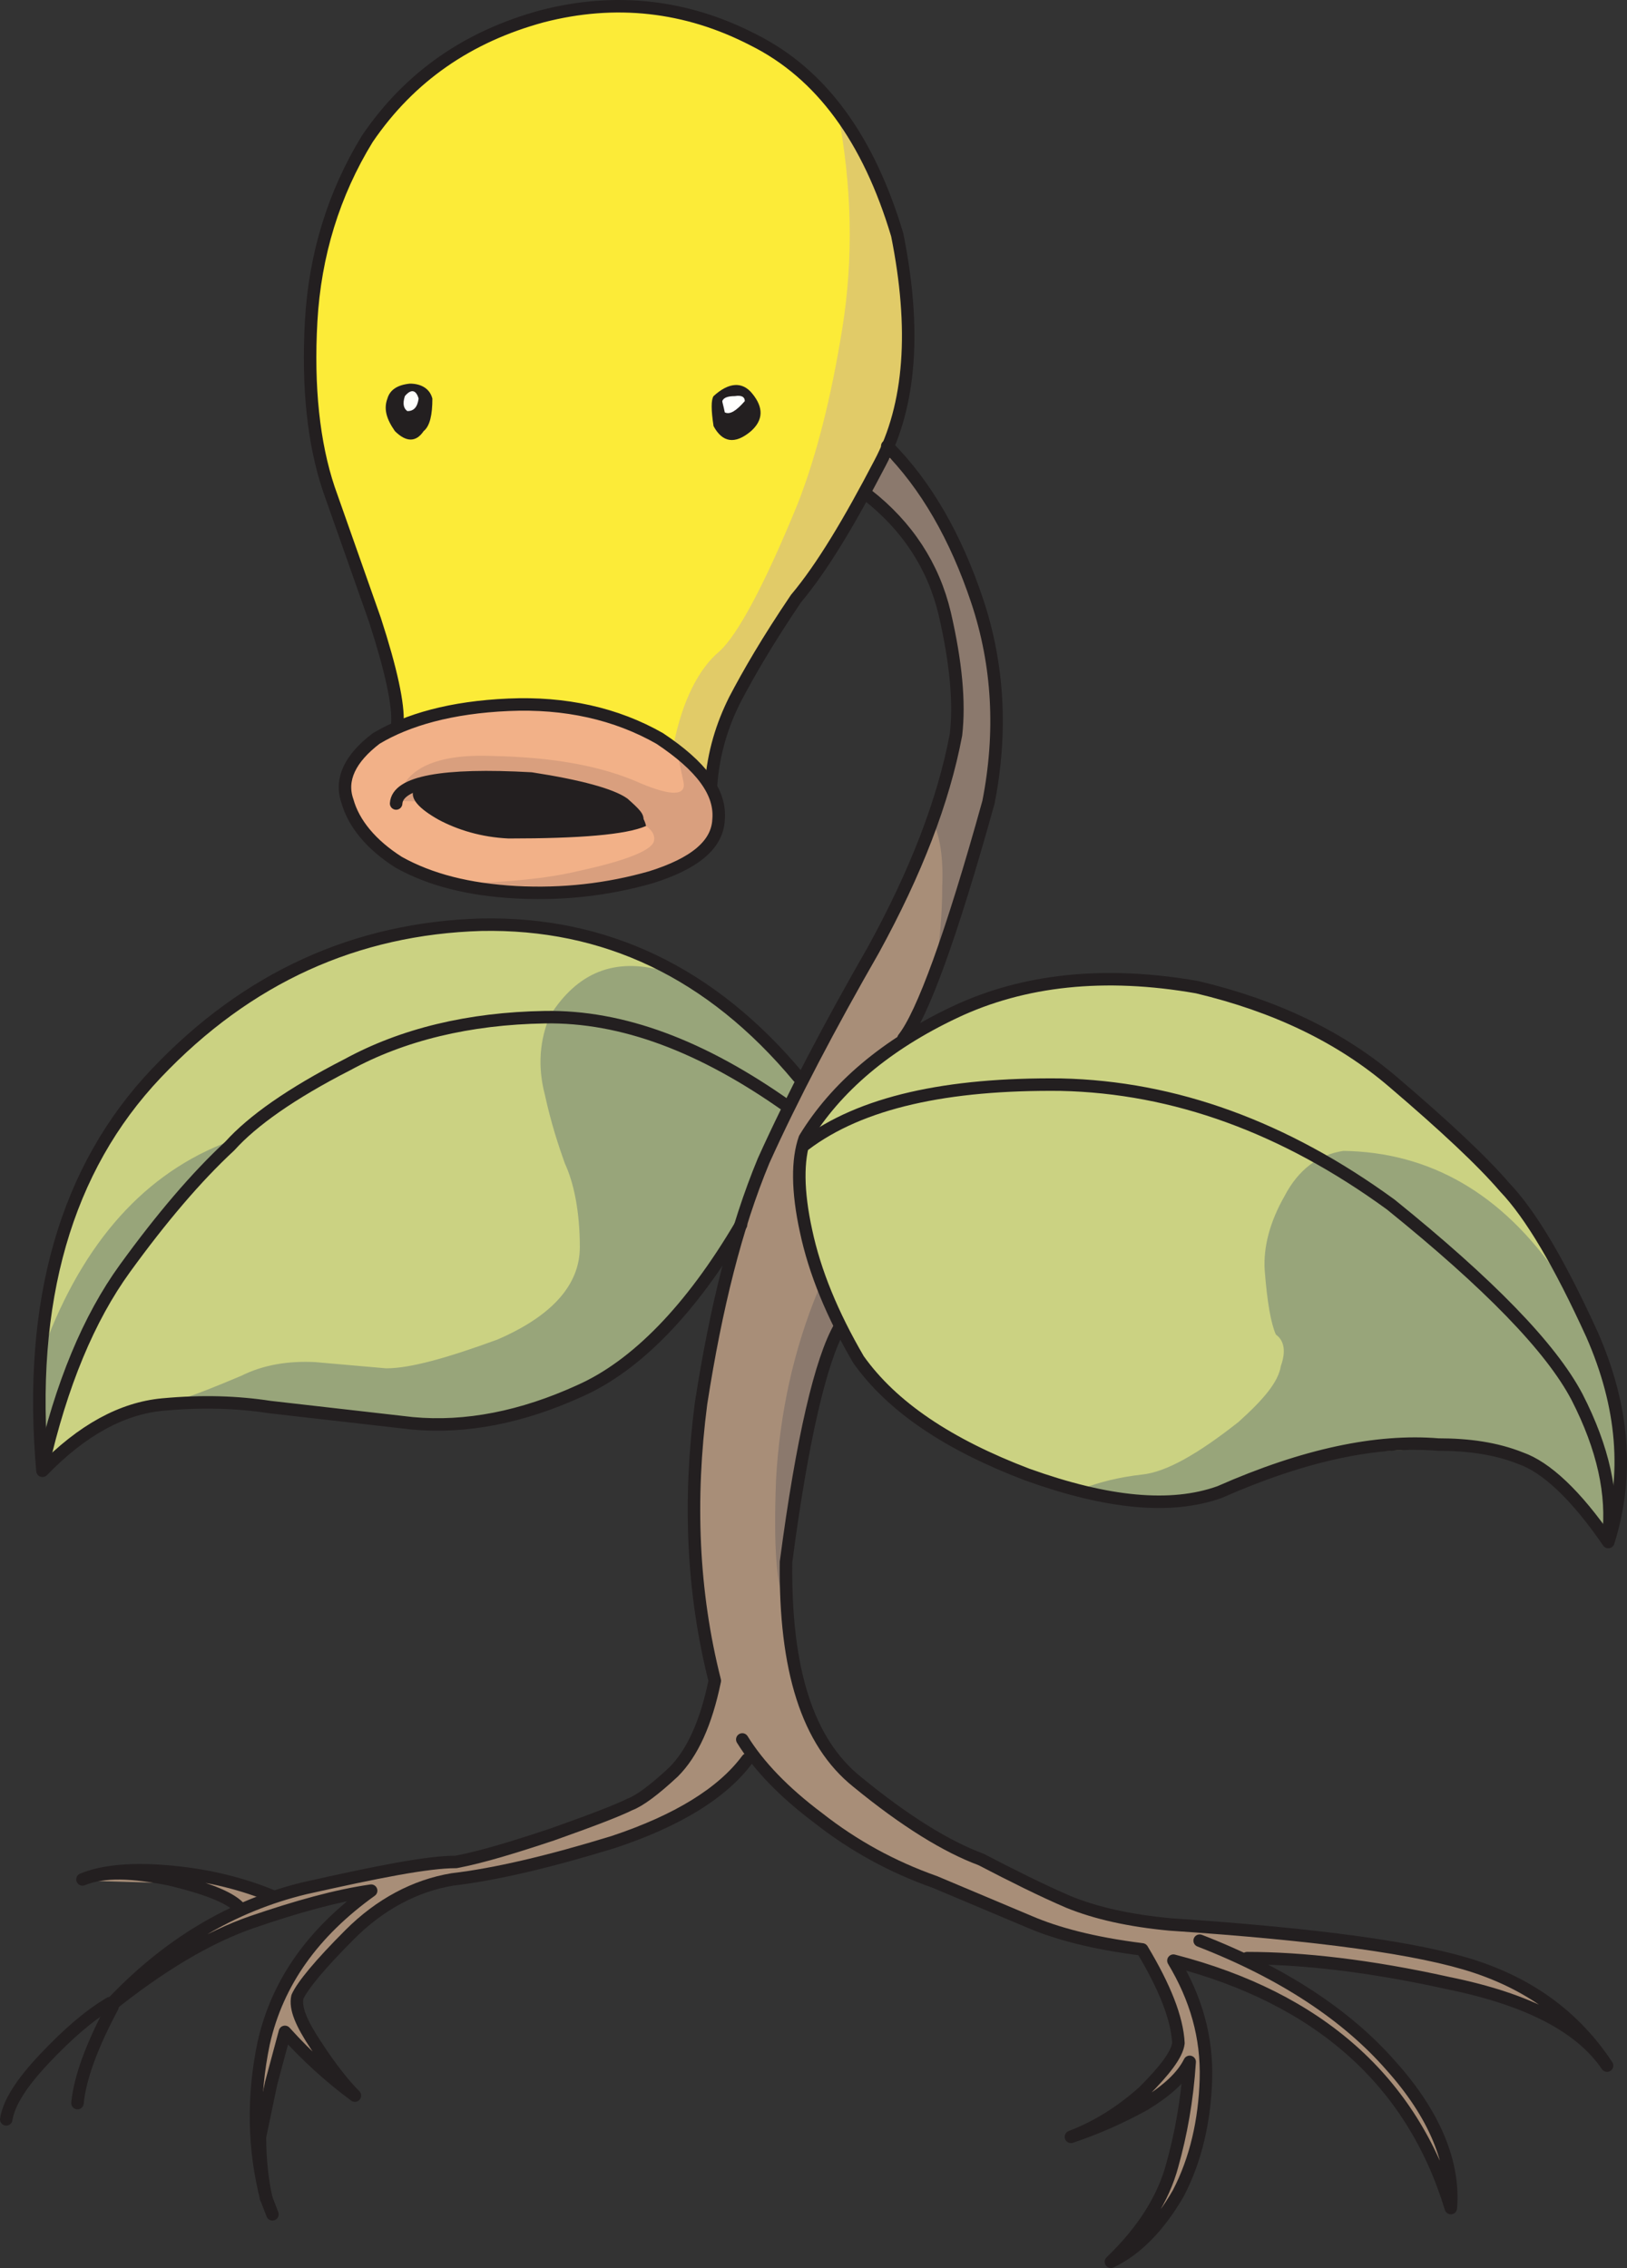 <?xml version="1.0" encoding="UTF-8"?>
<svg xmlns="http://www.w3.org/2000/svg" xmlns:xlink="http://www.w3.org/1999/xlink" width="483.99pt" height="674.7pt" viewBox="0 0 483.99 674.7" version="1.1">
<rect x="0" y="0" width="483.99" height="674.7" fill="#333333" stroke="none"/>
<defs>
<clipPath id="clip1">
  <path d="M 235 289 L 483.988 289 L 483.988 461 L 235 461 Z M 235 289 "/>
</clipPath>
<clipPath id="clip2">
  <path d="M 218 515 L 434 515 L 434 674.699 L 218 674.699 Z M 218 515 "/>
</clipPath>
</defs>
<g id="surface1">
<path style=" stroke:none;fill-rule:nonzero;fill:rgb(65.9%,55.699%,47.099%);fill-opacity:1;" d="M 294.414 239.395 C 298.504 218.207 297.391 198.504 291.441 179.172 C 285.121 160.215 276.199 144.977 264.305 133.078 L 257.984 147.578 C 270.254 156.5 277.688 167.281 281.031 179.918 C 284.008 192.559 285.496 205.566 284.75 219.324 C 282.891 233.82 275.457 253.52 261.703 278.43 C 248.32 303.703 236.797 326.008 227.875 346.086 C 219.695 365.414 213.375 389.578 209.289 418.203 C 205.199 446.824 206.312 474.336 213.008 500.727 C 210.773 513.367 206.688 522.285 201.109 527.492 C 195.535 533.066 191.07 536.039 187.727 537.156 C 184.008 539.016 176.203 541.988 165.051 546.078 C 153.527 550.168 143.863 552.77 136.055 554.258 L 114.496 556.859 C 104.828 558.344 93.68 560.949 81.41 565.035 C 73.23 561.32 63.566 558.719 51.672 557.602 C 40.148 556.117 31.227 556.859 24.906 559.461 L 50.93 560.203 C 62.082 563.18 68.773 565.781 71.746 568.383 C 56.875 574.703 43.867 584.367 32.34 597.75 C 48.328 585.48 62.824 576.934 75.832 572.102 C 88.473 567.641 100.367 564.664 110.777 562.809 C 93.68 575.074 82.898 590.316 79.18 608.16 C 75.832 623.773 75.832 638.641 79.551 653.141 C 78.438 648.305 78.066 642.73 78.066 636.41 L 81.41 620.426 C 82.527 613.734 84.012 608.902 85.5 605.184 C 91.82 612.621 98.883 618.941 106.316 624.145 C 102.602 620.426 98.512 615.594 94.422 608.902 C 89.961 602.582 88.102 597.75 88.844 594.777 C 90.332 591.059 95.539 585.109 104.457 576.191 C 113.75 567.27 123.789 561.691 134.941 559.461 C 147.578 558.344 163.562 554.258 182.895 547.938 C 202.223 541.988 215.98 533.438 223.414 523.031 C 235.68 538.645 254.27 551.281 278.43 560.578 L 306.684 572.102 C 314.488 575.816 325.27 578.789 340.141 580.648 C 347.203 591.43 350.918 600.723 350.918 608.902 C 350.551 611.879 346.832 616.707 340.512 622.656 C 334.191 628.977 326.758 633.438 318.949 636.41 C 326.758 633.809 334.191 630.465 340.883 626.375 C 347.574 622.656 352.406 618.195 354.266 614.105 C 353.523 625.258 351.664 635.668 349.434 644.961 C 346.832 654.625 340.512 663.918 330.848 673.215 C 338.652 669.867 345.344 662.805 351.289 653.141 C 356.125 643.102 358.727 631.578 359.098 618.941 C 359.098 606.672 356.125 594.777 349.434 583.996 C 392.555 595.148 420.434 619.312 431.957 657.598 C 433.074 645.332 428.242 632.324 417.832 618.566 C 407.051 605.184 391.441 593.289 370.621 583.254 C 387.352 583.254 407.426 585.48 431.215 590.688 C 454.637 595.891 470.617 603.699 478.426 614.852 C 469.133 601.094 456.121 591.43 439.395 585.855 C 422.664 580.281 392.184 576.191 348.316 573.215 C 336.422 572.102 326.387 569.871 318.207 566.523 C 310.398 562.809 301.852 558.719 292.184 553.516 C 282.148 550.168 269.883 542.734 255.012 530.836 C 240.516 518.941 233.82 497.008 234.566 465.41 C 239.027 428.238 244.602 404.816 250.18 395.152 L 269.508 309.281 C 275.086 302.59 283.266 279.172 294.414 239.395 "/>
<path style=" stroke:none;fill-rule:nonzero;fill:rgb(79.599%,82.399%,50.999%);fill-opacity:1;" d="M 284.008 301.105 C 263.934 310.77 248.691 323.41 239.77 338.648 C 237.172 345.34 237.172 354.262 239.77 366.531 C 242.371 378.426 247.578 391.062 255.758 404.445 C 265.422 418.574 282.148 430.098 305.57 438.648 C 329.359 447.566 348.691 449.426 363.188 443.852 C 388.094 432.699 409.656 428.238 427.871 429.727 C 436.789 429.727 444.969 431.211 452.777 433.812 C 460.211 436.414 468.762 444.594 478.426 458.719 C 484.746 438.648 483.258 418.203 473.594 397.012 C 464.297 375.824 455.379 361.324 447.57 353.52 C 441.254 345.34 430.102 334.934 414.488 321.922 C 398.875 308.539 379.543 299.246 356.496 293.672 C 328.613 288.836 304.453 291.438 284.008 301.105 "/>
<path style=" stroke:none;fill-rule:nonzero;fill:rgb(79.599%,82.399%,50.999%);fill-opacity:1;" d="M 220.812 364.301 L 237.91 320.434 C 211.891 289.207 180.293 273.969 143.117 275.082 C 105.945 276.195 73.977 291.066 46.84 319.32 C 20.074 347.57 8.551 386.977 13.012 437.531 C 24.535 425.266 36.43 418.945 48.699 417.828 C 60.223 416.715 71.004 416.715 80.297 418.574 L 123.047 423.406 C 139.027 424.52 155.387 421.547 172.484 413.738 C 189.957 406.305 205.941 389.578 220.812 364.301 "/>
<path style=" stroke:none;fill-rule:nonzero;fill:rgb(98.799%,91.8%,21.999%);fill-opacity:1;" d="M 224.527 11.148 C 204.086 0.738 183.27 -1.488 161.336 4.457 C 139.773 10.031 122.301 21.93 109.289 40.891 C 99.254 57.246 93.68 75.09 92.562 95.164 C 91.449 114.863 93.305 131.594 98.137 144.977 L 111.52 183.637 C 116.355 198.879 118.586 208.914 118.215 214.859 L 211.52 232.703 C 212.633 223.41 214.863 214.859 218.582 207.426 C 222.672 199.992 228.617 189.957 237.172 177.688 C 244.605 168.023 253.152 154.641 261.703 137.168 C 270.996 119.695 272.484 97.02 266.906 69.512 C 258.73 40.516 244.605 21.188 224.527 11.148 "/>
<path style=" stroke:none;fill-rule:nonzero;fill:rgb(94.899%,69.398%,53.299%);fill-opacity:1;" d="M 102.602 239.77 C 104.457 246.457 109.66 252.406 118.215 257.609 C 127.508 263.188 139.027 266.16 152.785 266.902 C 166.539 267.277 179.922 265.789 192.93 262.07 C 205.941 257.98 212.633 252.406 213.379 244.602 C 214.121 237.164 208.172 228.988 195.906 221.18 C 182.523 213.375 167.652 210.402 150.555 210.77 C 133.824 211.516 120.441 214.859 111.52 221.18 C 103.715 227.129 100.742 233.074 102.602 239.77 "/>
<path style=" stroke:none;fill-rule:nonzero;fill:rgb(59.599%,64.699%,47.8%);fill-opacity:1;" d="M 70.629 338.648 C 45.352 347.199 26.395 366.902 14.129 398.129 C 12.27 407.422 11.523 418.574 11.895 431.211 C 18.961 408.906 28.625 389.203 41.262 371.734 C 53.902 354.633 63.566 343.48 70.629 338.648 "/>
<path style=" stroke:none;fill-rule:nonzero;fill:rgb(59.599%,64.699%,47.8%);fill-opacity:1;" d="M 221.184 362.812 C 224.527 353.148 230.105 339.395 238.285 321.18 C 225.273 304.078 211.52 293.297 197.395 288.836 C 182.895 284.746 171.742 289.207 163.562 302.219 C 160.59 309.281 159.848 317.09 162.078 325.641 C 163.938 334.188 166.168 340.879 168.023 346.086 C 170.629 351.66 172.484 360.211 172.484 370.988 C 172.484 382.141 164.309 391.438 147.953 398.496 C 132.711 404.074 121.93 407.051 114.867 407.051 L 93.68 405.191 C 85.871 404.82 78.438 405.934 71.746 409.281 C 64.684 412.254 58.363 414.855 52.414 416.715 L 103.715 420.805 C 141.633 425.266 168.398 420.805 183.27 408.164 C 198.508 395.523 211.148 380.656 221.184 362.812 "/>
<path style=" stroke:none;fill-rule:nonzero;fill:rgb(59.599%,64.699%,47.8%);fill-opacity:1;" d="M 479.168 457.605 C 485.488 430.098 480.656 403.703 463.559 379.539 C 446.828 355.008 425.266 342.738 399.617 342.367 C 392.184 343.48 386.234 347.945 382.148 355.75 C 377.684 363.555 375.828 370.988 376.199 377.684 C 376.941 387.348 378.059 393.668 379.543 397.012 C 382.148 398.871 382.516 402.215 381.031 406.305 C 380.289 411.141 375.828 416.344 368.391 423.031 C 356.125 432.699 346.832 437.902 339.77 438.648 C 333.078 439.391 327.129 440.879 322.297 442.734 C 333.078 447.941 344.602 448.684 356.496 445.711 C 368.02 442.363 379.914 438.273 392.184 432.699 L 440.137 430.098 C 452.406 431.211 465.414 440.133 479.168 457.605 "/>
<path style=" stroke:none;fill-rule:nonzero;fill:rgb(54.5%,47.499%,42.699%);fill-opacity:1;" d="M 243.488 383.629 C 236.055 401.473 231.965 420.434 230.848 440.133 C 230.105 459.836 230.848 472.105 233.824 477.309 C 233.453 465.039 235.312 450.172 239.398 432.699 C 243.117 415.227 246.09 402.59 248.691 394.41 "/>
<path style=" stroke:none;fill-rule:nonzero;fill:rgb(54.5%,47.499%,42.699%);fill-opacity:1;" d="M 256.871 147.574 C 261.332 148.32 267.277 154.641 274.344 165.793 C 281.406 176.945 284.75 195.531 284.379 221.922 C 282.895 230.848 280.66 238.281 277.688 244.973 C 279.547 248.688 280.66 255.008 280.289 263.559 C 280.289 272.109 279.547 279.172 278.801 284.375 C 293.672 252.777 299.246 222.297 294.789 192.93 C 291.07 177.688 285.863 164.676 279.176 153.895 C 272.484 143.117 267.277 137.168 263.562 136.055 "/>
<path style=" stroke:none;fill-rule:nonzero;fill:rgb(85.1%,62.399%,49.399%);fill-opacity:1;" d="M 203.34 232.703 C 204.086 236.793 199.621 236.793 190.703 233.074 C 179.18 227.871 164.68 225.27 146.836 224.898 C 129.734 224.152 120.074 228.617 118.215 238.281 L 151.297 239.023 L 184.754 242.367 C 192.188 244.602 195.535 247.574 194.422 250.547 C 193.305 253.152 185.867 256.125 172.113 259.098 C 162.824 261.328 151.297 262.445 136.801 262.812 L 175.832 264.305 C 191.074 262.812 202.598 258.355 210.402 251.293 C 217.84 244.602 214.863 234.562 201.109 222.297 "/>
<path style=" stroke:none;fill-rule:nonzero;fill:rgb(88.199%,79.599%,40.799%);fill-opacity:1;" d="M 249.062 32.336 C 253.523 55.387 253.898 76.945 250.551 97.762 C 247.203 118.582 242.746 136.055 237.168 150.18 C 227.133 174.715 219.324 188.84 214.121 193.672 C 207.801 198.879 202.969 208.543 200.367 221.555 L 210.777 232.332 C 213.379 221.555 216.723 212.629 219.695 205.566 C 222.672 198.879 227.504 189.953 234.938 179.172 C 240.887 171.738 247.949 160.961 256.5 146.832 C 265.051 133.078 269.883 116.352 270.996 97.02 C 272.484 78.062 265.051 56.5 249.062 32.336 "/>
<path style=" stroke:none;fill-rule:nonzero;fill:rgb(100%,100%,99.199%);fill-opacity:1;" d="M 213.75 123.043 C 214.492 125.273 216.352 126.016 220.07 124.527 C 223.043 122.297 223.785 120.066 222.301 117.836 C 220.441 115.609 218.582 115.234 215.98 116.352 C 213.75 118.211 213.379 120.441 213.75 123.043 "/>
<path style=" stroke:none;fill-rule:nonzero;fill:rgb(100%,100%,99.199%);fill-opacity:1;" d="M 121.559 123.414 C 123.418 123.043 124.531 121.926 124.902 119.324 C 123.418 114.121 121.188 114.121 118.957 118.211 C 118.586 121.926 119.699 123.414 121.559 123.414 "/>
<path style=" stroke:none;fill-rule:nonzero;fill:rgb(13.699%,12.199%,12.5%);fill-opacity:1;" d="M 123.047 234.934 C 121.93 237.535 124.531 240.512 130.48 243.855 C 136.055 246.828 143.117 249.062 151.297 249.434 C 172.484 249.434 186.238 248.316 192.188 245.715 C 191.07 240.512 184.754 236.422 174.344 233.449 C 163.562 230.848 152.41 229.73 140.145 230.102 C 132.34 230.473 126.391 231.961 123.047 234.934 "/>
<path style="fill:none;stroke-width:37.17;stroke-linecap:round;stroke-linejoin:round;stroke:rgb(13.699%,12.199%,12.5%);stroke-opacity:1;stroke-miterlimit:4;" d="M 1033.438 4364.188 C 1052.031 4297.273 1104.062 4234.07 1185.859 4182.039 C 1278.789 4130.008 1394.023 4100.281 1535.273 4092.82 C 1672.812 4085.398 1806.641 4100.281 1936.758 4137.469 C 2066.875 4178.328 2133.789 4234.07 2137.5 4308.445 C 2144.922 4390.203 2085.469 4468.289 1962.773 4550.047 C 1832.656 4624.422 1680.273 4657.898 1512.969 4650.438 C 1341.992 4642.977 1211.875 4605.828 1118.945 4550.047 C 1040.859 4490.594 1011.133 4427.391 1033.438 4364.188 " transform="matrix(0.1,0,0,-0.1,0,674.7)"/>
<path style="fill:none;stroke-width:37.17;stroke-linecap:round;stroke-linejoin:round;stroke:rgb(13.699%,12.199%,12.5%);stroke-opacity:1;stroke-miterlimit:4;" d="M 1182.148 4594.656 C 1185.859 4650.438 1163.555 4754.5 1115.234 4903.211 L 977.695 5293.523 C 933.047 5427.352 914.492 5594.656 925.625 5791.688 C 936.797 5988.68 992.539 6170.828 1092.891 6334.383 C 1219.297 6520.242 1394.023 6639.227 1613.359 6698.719 C 1828.945 6754.461 2040.859 6732.156 2241.602 6628.094 C 2442.305 6527.703 2583.555 6334.383 2669.062 6048.172 C 2724.844 5769.344 2709.961 5542.586 2617.031 5367.898 C 2527.812 5196.883 2446.055 5059.344 2367.969 4966.414 C 2282.461 4840.008 2226.719 4743.367 2185.82 4665.281 C 2148.633 4590.945 2122.617 4509.188 2115.195 4412.508 " transform="matrix(0.1,0,0,-0.1,0,674.7)"/>
<g clip-path="url(#clip1)" clip-rule="nonzero">
<path style="fill:none;stroke-width:37.17;stroke-linecap:round;stroke-linejoin:round;stroke:rgb(13.699%,12.199%,12.5%);stroke-opacity:1;stroke-miterlimit:4;" d="M 2393.984 3360.516 C 2371.68 3297.312 2371.68 3204.383 2397.695 3085.438 C 2423.711 2962.742 2475.781 2836.375 2553.828 2702.547 C 2654.219 2561.258 2821.484 2449.734 3055.703 2360.516 C 3293.594 2275.047 3483.164 2256.453 3628.164 2308.484 C 3880.938 2420.008 4096.523 2464.617 4278.672 2449.734 C 4367.891 2449.734 4449.688 2438.602 4524.023 2408.875 C 4598.398 2382.859 4687.617 2301.062 4784.258 2159.812 C 4847.422 2360.516 4828.867 2564.969 4735.938 2776.883 C 4639.297 2988.758 4553.789 3133.758 4475.703 3215.516 C 4408.789 3293.602 4297.266 3397.664 4144.844 3527.781 C 3988.75 3661.609 3795.43 3754.539 3561.25 3810.281 C 3286.133 3858.641 3044.531 3832.625 2840.078 3735.945 C 2635.625 3639.305 2486.914 3512.938 2393.984 3360.516 " transform="matrix(0.1,0,0,-0.1,0,674.7)"/>
</g>
<path style="fill:none;stroke-width:37.17;stroke-linecap:round;stroke-linejoin:round;stroke:rgb(13.699%,12.199%,12.5%);stroke-opacity:1;stroke-miterlimit:4;" d="M 4784.258 2174.656 C 4799.141 2301.062 4769.375 2438.602 4691.328 2591.023 C 4613.242 2739.695 4427.383 2929.305 4137.422 3163.484 C 3821.484 3393.953 3494.336 3512.898 3156.055 3520.359 C 2817.773 3524.07 2561.25 3468.328 2393.984 3341.922 " transform="matrix(0.1,0,0,-0.1,0,674.7)"/>
<path style="fill:none;stroke-width:37.17;stroke-linecap:round;stroke-linejoin:round;stroke:rgb(13.699%,12.199%,12.5%);stroke-opacity:1;stroke-miterlimit:4;" d="M 2223.008 1512.977 C 2148.633 1412.586 2014.805 1330.828 1825.234 1267.625 C 1631.914 1208.133 1472.109 1170.984 1345.703 1156.102 C 1234.18 1137.508 1130.078 1081.766 1040.859 992.547 C 951.641 903.328 899.609 840.125 884.727 806.688 C 877.305 773.211 895.898 728.602 940.508 661.688 C 981.367 598.484 1022.266 546.453 1055.742 513.016 C 985.117 565.047 914.492 628.211 847.578 702.586 L 806.68 550.203 L 773.242 390.32 C 773.242 319.695 780.664 260.203 791.797 208.172 " transform="matrix(0.1,0,0,-0.1,0,674.7)"/>
<path style="fill:none;stroke-width:37.17;stroke-linecap:round;stroke-linejoin:round;stroke:rgb(13.699%,12.199%,12.5%);stroke-opacity:1;stroke-miterlimit:4;" d="M 810.391 159.852 L 791.797 208.172 " transform="matrix(0.1,0,0,-0.1,0,674.7)"/>
<path style="fill:none;stroke-width:37.17;stroke-linecap:round;stroke-linejoin:round;stroke:rgb(13.699%,12.199%,12.5%);stroke-opacity:1;stroke-miterlimit:4;" d="M 791.797 208.172 C 754.648 353.133 750.938 509.266 784.375 669.148 C 825.273 851.258 933.047 999.969 1104.062 1122.664 C 999.961 1107.781 881.016 1074.305 750.938 1029.734 C 620.82 985.086 475.82 899.617 319.688 773.211 C 494.414 962.781 691.445 1078.055 907.031 1130.086 C 1122.656 1178.406 1271.367 1208.133 1356.836 1208.133 C 1434.922 1223.016 1531.562 1252.742 1643.086 1289.93 C 1758.32 1330.828 1836.367 1360.555 1873.555 1379.148 C 1903.281 1390.281 1947.891 1423.758 2003.672 1475.828 C 2059.414 1531.57 2100.312 1620.789 2126.328 1747.156 C 2059.414 2011.102 2048.281 2286.18 2085.469 2572.43 C 2130.078 2858.641 2189.531 3096.57 2271.328 3293.602 C 2356.797 3483.172 2468.32 3695.047 2598.438 3921.844 C 2724.844 4152.312 2806.602 4364.188 2843.789 4561.219 C 2854.961 4657.898 2843.789 4776.805 2810.312 4921.805 C 2776.875 5063.055 2698.828 5182 2579.844 5274.969 " transform="matrix(0.1,0,0,-0.1,0,674.7)"/>
<path style="fill:none;stroke-width:37.17;stroke-linecap:round;stroke-linejoin:round;stroke:rgb(13.699%,12.199%,12.5%);stroke-opacity:1;stroke-miterlimit:4;" d="M 18.594 442.352 C 26.016 490.711 63.203 550.164 133.828 624.539 C 200.742 695.164 263.945 750.906 327.148 788.094 " transform="matrix(0.1,0,0,-0.1,0,674.7)"/>
<path style="fill:none;stroke-width:37.17;stroke-linecap:round;stroke-linejoin:round;stroke:rgb(13.699%,12.199%,12.5%);stroke-opacity:1;stroke-miterlimit:4;" d="M 230.469 490.711 C 237.891 565.047 271.367 657.977 334.57 776.922 " transform="matrix(0.1,0,0,-0.1,0,674.7)"/>
<path style="fill:none;stroke-width:37.17;stroke-linecap:round;stroke-linejoin:round;stroke:rgb(13.699%,12.199%,12.5%);stroke-opacity:1;stroke-miterlimit:4;" d="M 710.039 1074.305 C 680.312 1104.07 613.359 1130.086 505.547 1156.102 C 394.062 1178.406 308.555 1182.117 245.352 1156.102 C 308.555 1182.117 397.773 1189.578 513.008 1178.406 C 628.242 1167.234 724.883 1141.219 806.68 1107.781 " transform="matrix(0.1,0,0,-0.1,0,674.7)"/>
<g clip-path="url(#clip2)" clip-rule="nonzero">
<path style="fill:none;stroke-width:37.17;stroke-linecap:round;stroke-linejoin:round;stroke:rgb(13.699%,12.199%,12.5%);stroke-opacity:1;stroke-miterlimit:4;" d="M 3568.672 973.953 C 3817.734 877.312 4007.344 750.906 4137.461 602.234 C 4267.539 457.234 4327.031 312.273 4315.859 178.445 C 4200.625 557.625 3921.836 802.938 3490.625 914.461 C 3557.539 802.938 3590.977 687.703 3587.266 561.336 C 3583.555 438.641 3557.539 323.406 3505.508 223.055 C 3449.727 126.375 3382.812 55.75 3304.727 18.602 C 3401.406 111.531 3460.898 208.172 3486.914 304.812 C 3512.891 397.781 3531.484 498.133 3538.945 613.367 C 3516.641 568.758 3472.031 527.898 3405.117 486.961 C 3338.203 449.812 3263.867 416.336 3185.781 390.32 C 3263.867 420.086 3334.492 464.656 3401.406 524.148 C 3464.609 587.352 3501.758 635.672 3505.508 669.148 C 3501.758 743.484 3464.609 836.414 3397.695 947.938 C 3248.984 966.531 3141.172 996.258 3063.125 1029.734 L 2780.625 1148.68 C 2654.219 1193.289 2538.984 1256.492 2434.883 1338.25 C 2330.781 1416.336 2256.445 1494.383 2208.125 1572.469 " transform="matrix(0.1,0,0,-0.1,0,674.7)"/>
</g>
<path style="fill:none;stroke-width:37.17;stroke-linecap:round;stroke-linejoin:round;stroke:rgb(13.699%,12.199%,12.5%);stroke-opacity:1;stroke-miterlimit:4;" d="M 2498.086 2799.188 C 2442.305 2702.547 2386.562 2468.328 2338.203 2100.32 C 2334.531 1780.633 2401.445 1565.008 2550.117 1446.062 C 2695.078 1327.117 2817.773 1252.742 2918.125 1215.594 C 3011.055 1167.234 3100.273 1122.664 3178.359 1089.188 C 3260.156 1055.711 3360.508 1033.445 3479.453 1022.273 C 3921.836 992.547 4222.93 951.648 4390.234 895.906 C 4557.5 840.125 4687.617 743.484 4780.547 602.234 C 4702.461 717.469 4546.367 799.227 4308.438 847.586 C 4074.258 899.617 3873.516 921.922 3709.961 921.922 " transform="matrix(0.1,0,0,-0.1,0,674.7)"/>
<path style="fill:none;stroke-width:37.17;stroke-linecap:round;stroke-linejoin:round;stroke:rgb(13.699%,12.199%,12.5%);stroke-opacity:1;stroke-miterlimit:4;" d="M 2687.656 3657.898 C 2743.438 3728.523 2828.906 3958.992 2940.43 4360.477 C 2981.328 4568.641 2970.156 4769.383 2906.992 4958.953 C 2843.789 5148.562 2754.57 5304.695 2639.336 5419.93 " transform="matrix(0.1,0,0,-0.1,0,674.7)"/>
<path style="fill:none;stroke-width:37.17;stroke-linecap:round;stroke-linejoin:round;stroke:rgb(13.699%,12.199%,12.5%);stroke-opacity:1;stroke-miterlimit:4;" d="M 2204.414 3103.992 C 2055.703 2851.219 1892.148 2683.953 1724.844 2609.617 C 1553.867 2531.531 1386.602 2498.094 1226.719 2512.938 L 802.969 2561.258 C 706.289 2576.141 602.227 2579.852 483.281 2568.719 C 364.297 2557.547 245.352 2494.344 126.367 2371.688 C 81.797 2877.234 197.031 3271.297 464.688 3553.797 C 736.055 3840.047 1059.453 3985.047 1431.172 3996.18 C 1799.219 4003.602 2115.195 3854.93 2375.391 3542.664 " transform="matrix(0.1,0,0,-0.1,0,674.7)"/>
<path style="fill:none;stroke-width:37.17;stroke-linecap:round;stroke-linejoin:round;stroke:rgb(13.699%,12.199%,12.5%);stroke-opacity:1;stroke-miterlimit:4;" d="M 2345.664 3453.445 C 2089.18 3635.594 1851.25 3724.812 1620.781 3721.102 C 1394.023 3717.352 1196.992 3669.031 1033.438 3579.852 C 866.172 3494.344 750.898 3412.547 683.984 3338.211 C 583.633 3245.281 479.531 3122.586 371.719 2973.875 C 263.945 2825.203 182.148 2628.172 126.367 2382.82 " transform="matrix(0.1,0,0,-0.1,0,674.7)"/>
<path style="fill:none;stroke-width:37.17;stroke-linecap:round;stroke-linejoin:round;stroke:rgb(13.699%,12.199%,12.5%);stroke-opacity:1;stroke-miterlimit:4;" d="M 1832.695 4289.852 L 1892.148 4304.734 C 1903.281 4312.156 1888.438 4327 1854.961 4356.766 C 1817.773 4382.781 1724.844 4408.797 1579.883 4431.102 C 1315.938 4445.984 1182.148 4419.969 1178.398 4356.766 " transform="matrix(0.1,0,0,-0.1,0,674.7)"/>
<path style=" stroke:none;fill-rule:nonzero;fill:rgb(13.699%,12.199%,12.5%);fill-opacity:1;" d="M 124.531 118.582 C 124.16 121.184 123.047 122.297 121.188 122.297 C 120.07 121.555 119.699 120.066 120.441 117.836 C 122.301 115.609 123.789 115.977 124.531 118.582 M 126.02 128.246 C 127.879 126.762 128.621 123.414 128.621 118.582 C 127.879 115.609 125.277 114.121 121.93 114.121 C 118.215 114.492 115.984 115.977 115.238 118.582 C 114.125 121.555 114.867 124.527 117.469 128.246 C 120.812 131.594 123.789 131.594 126.02 128.246 "/>
<path style=" stroke:none;fill-rule:nonzero;fill:rgb(13.699%,12.199%,12.5%);fill-opacity:1;" d="M 214.863 119.324 C 215.234 118.211 216.723 117.836 218.582 117.836 C 220.812 117.469 221.555 118.211 221.555 119.324 C 218.953 122.301 217.094 123.41 215.605 122.672 C 215.234 120.812 214.863 119.695 214.863 119.324 M 212.262 117.836 C 211.52 118.953 211.52 121.926 212.262 126.762 C 214.863 131.594 218.582 132.336 223.414 128.246 C 227.133 124.902 227.133 121.184 223.785 117.094 C 220.812 113.379 216.723 113.75 212.262 117.836 "/>
</g>
</svg>
